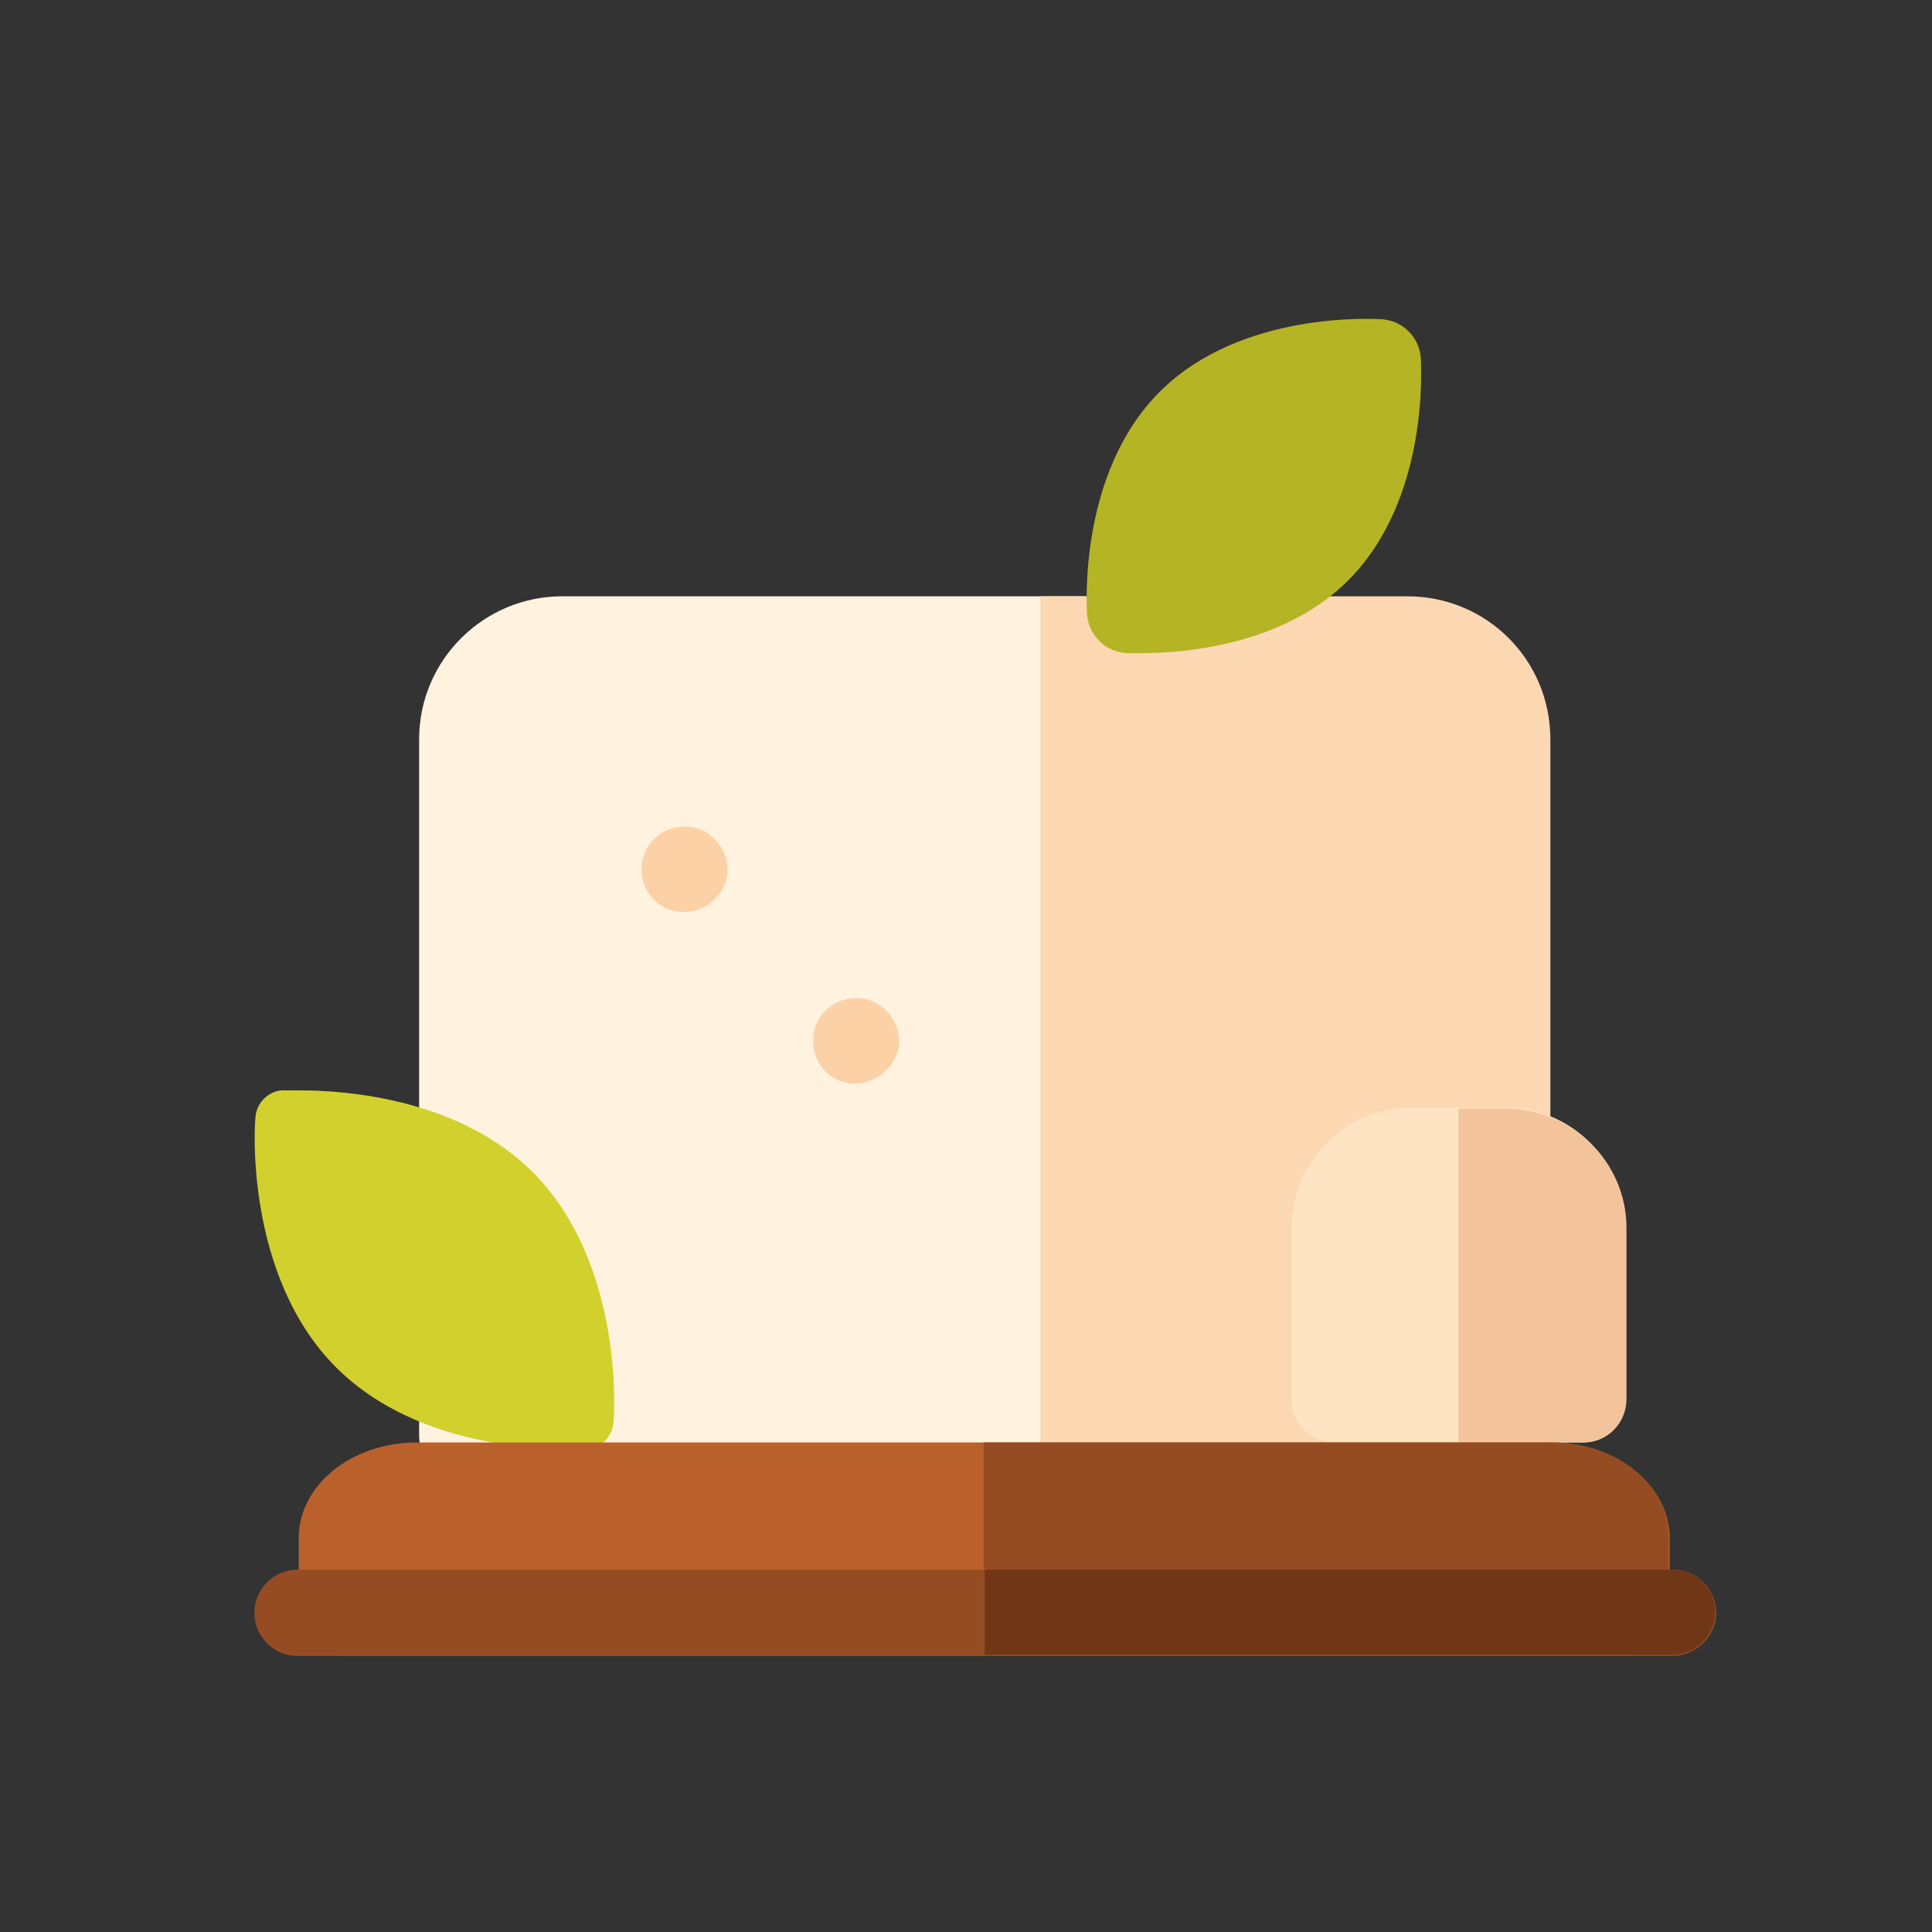 <?xml version="1.0" encoding="utf-8"?>
<!-- Generator: Adobe Illustrator 24.2.3, SVG Export Plug-In . SVG Version: 6.00 Build 0)  -->
<svg version="1.1" id="Capa_1" xmlns="http://www.w3.org/2000/svg" xmlns:xlink="http://www.w3.org/1999/xlink" x="0px" y="0px"
	 viewBox="0 0 170.1 170.1" style="enable-background:new 0 0 170.1 170.1;" xml:space="preserve">
<rect x="0" y="0" width="170.1" height="170.1" fill="#333333" stroke="none"/>
<style type="text/css">
	.st0{fill:#FFF2DF;}
	.st1{fill:#FBD7B2;}
	.st2{fill:#FCD1A6;}
	.st3{fill:#FDE4C3;}
	.st4{fill:#F3C49B;}
	.st5{fill:#D2D02C;}
	.st6{fill:#B5B424;}
	.st7{fill:#BA602B;}
	.st8{fill:#964C22;}
	.st9{fill:#6F3716;}
</style>
<g>
	<g>
		<g>
			<g>
				<path class="st0" d="M95.4,130.2H40.7c-2.1,0-3.8-1.7-3.8-3.8V65.1c0-7,5.7-12.6,12.6-12.6h45.9c2.1,0,3.8,1.7,3.8,3.8v70.2
					C99.2,128.5,97.5,130.2,95.4,130.2L95.4,130.2z"/>
				<path class="st1" d="M132.7,130.2H91.6V52.5h32.3c7,0,12.6,5.6,12.6,12.6v61.4C136.5,128.5,134.8,130.2,132.7,130.2L132.7,130.2
					z"/>
			</g>
			<g>
				<path class="st2" d="M75.3,95.4c-1.6,0-3-1-3.5-2.5c-0.5-1.5-0.1-3.2,1.2-4.2c1.2-1,3-1.1,4.3-0.3c1.3,0.8,2.1,2.4,1.8,4
					C78.6,94.1,77.1,95.4,75.3,95.4L75.3,95.4z"/>
				<path class="st2" d="M60.2,80.3c-1.6,0-3-1-3.5-2.5c-0.5-1.5-0.1-3.2,1.2-4.2c1.2-1,3-1.1,4.3-0.3c1.3,0.8,2.1,2.4,1.8,4
					C63.6,79,62,80.3,60.2,80.3z"/>
			</g>
		</g>
		<g>
			<path class="st3" d="M139.4,127h-21.9c-2.1,0-3.8-1.7-3.8-3.8v-15.1c0-5.9,4.8-10.6,10.6-10.6h8.2c5.9,0,10.6,4.8,10.6,10.6v15.1
				C143.2,125.3,141.5,127,139.4,127L139.4,127z"/>
			<path class="st4" d="M132.5,97.6h-4.1V127h11c2.1,0,3.8-1.7,3.8-3.8v-15.1C143.2,102.3,138.4,97.6,132.5,97.6L132.5,97.6z"/>
		</g>
	</g>
	<path class="st5" d="M50.1,127.6c-4,0-14-0.7-20.5-7.2c-8.1-8.1-7.2-21.6-7.1-22.1c0.1-1.2,1.1-2.2,2.3-2.3c0.1,0,0.6,0,1.6,0
		c4,0,14,0.7,20.5,7.2c8.1,8.1,7.2,21.6,7.1,22.1c-0.1,1.2-1.1,2.2-2.3,2.3C51.7,127.6,51.1,127.6,50.1,127.6L50.1,127.6z"/>
	<path class="st6" d="M100.6,57.5c-0.8,0-1.3,0-1.4,0c-1.9-0.1-3.4-1.6-3.5-3.5c0-0.5-0.8-12.3,6.4-19.5c7.2-7.2,19-6.4,19.5-6.4
		c1.9,0.1,3.4,1.6,3.5,3.5c0,0.5,0.8,12.3-6.4,19.5C112.9,56.9,104,57.5,100.6,57.5L100.6,57.5z"/>
	<g>
		<g>
			<path class="st7" d="M143.2,145.8H30.1c-2.1,0-3.8-1.4-3.8-3.1v-7.3c0-4.6,4.6-8.4,10.4-8.4h99.9c5.7,0,10.4,3.8,10.4,8.4v7.3
				C147,144.4,145.3,145.8,143.2,145.8z"/>
			<path class="st8" d="M136.6,127h-50v18.8h56.5c2.1,0,3.8-1.4,3.8-3.1v-7.3C147,130.8,142.4,127,136.6,127z"/>
		</g>
		<g>
			<path class="st8" d="M147.2,145.8H26.2c-2.1,0-3.8-1.7-3.8-3.8s1.7-3.8,3.8-3.8h121.1c2.1,0,3.8,1.7,3.8,3.8
				S149.3,145.8,147.2,145.8z"/>
			<path class="st9" d="M147.2,138.2H86.7v7.5h60.5c2.1,0,3.8-1.7,3.8-3.8S149.3,138.2,147.2,138.2z"/>
		</g>
	</g>
</g>
</svg>
